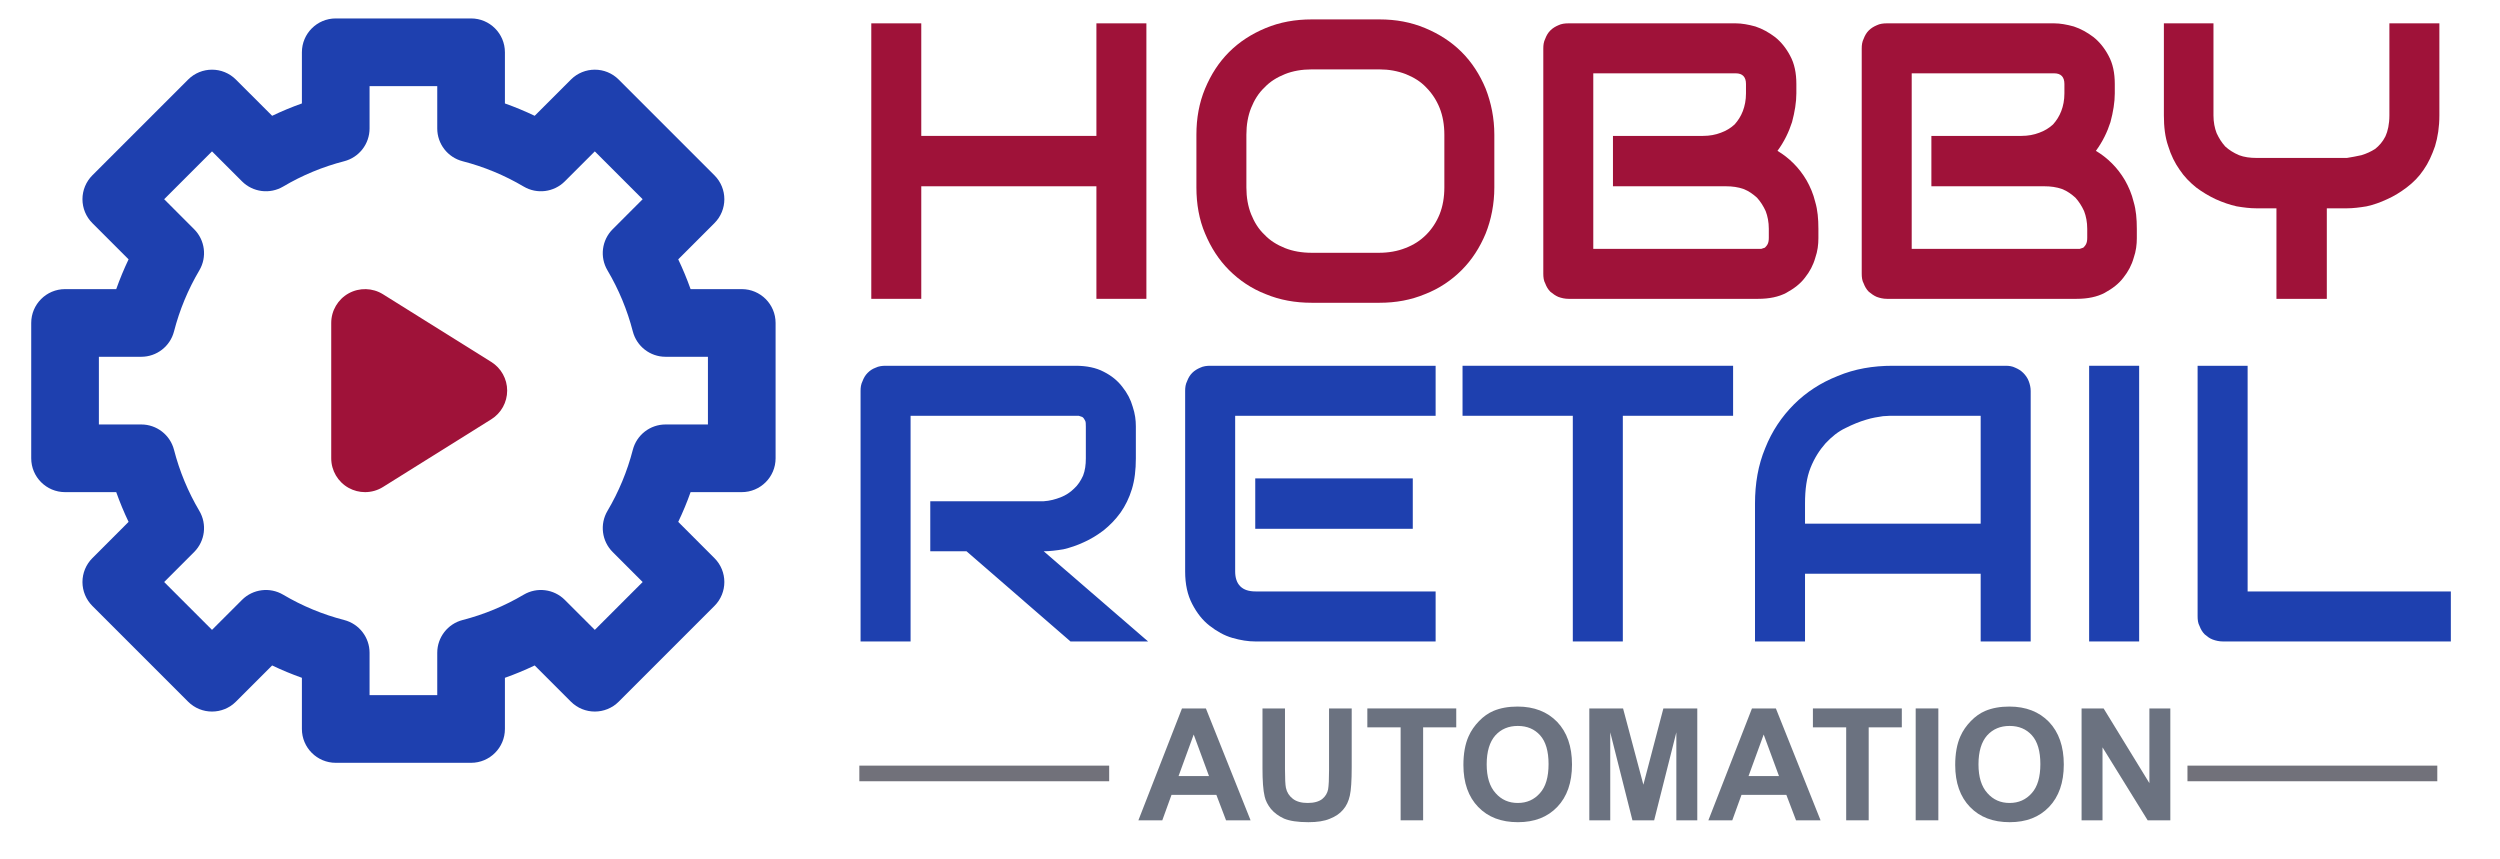 <?xml version="1.0" encoding="UTF-8" standalone="no"?>
<!DOCTYPE svg PUBLIC "-//W3C//DTD SVG 1.1//EN" "http://www.w3.org/Graphics/SVG/1.1/DTD/svg11.dtd">
<svg width="100%" height="100%" viewBox="0 0 160 55" version="1.1" xmlns="http://www.w3.org/2000/svg" xmlns:xlink="http://www.w3.org/1999/xlink" xml:space="preserve" xmlns:serif="http://www.serif.com/" style="fill-rule:evenodd;clip-rule:evenodd;stroke-linejoin:round;stroke-miterlimit:2;">
    <g transform="matrix(0.271,0,0,0.125,136.475,41.25)">
        <rect x="13" y="62" width="59" height="8" style="fill:rgb(113,113,122);"/>
    </g>
    <g id="Gear-With-Play.svg" serif:id="Gear With Play.svg" transform="matrix(1.588,0,0,1.588,25.818,25)">
        <g transform="matrix(1,0,0,1,-15,-165)">
            <path d="M28.636,160.909L26.574,160.909C26.429,160.501 26.263,160.101 26.076,159.709L27.535,158.25C28.068,157.718 28.068,156.854 27.535,156.322L23.678,152.465C23.146,151.932 22.282,151.932 21.75,152.465L20.291,153.924C19.899,153.737 19.499,153.571 19.091,153.426L19.091,151.364C19.091,150.611 18.48,150 17.727,150L12.273,150C11.52,150 10.909,150.611 10.909,151.364L10.909,153.426C10.501,153.571 10.101,153.737 9.71,153.924L8.25,152.465C7.718,151.932 6.854,151.932 6.322,152.465L2.465,156.322C2.209,156.578 2.065,156.924 2.065,157.286C2.065,157.648 2.209,157.995 2.465,158.25L3.924,159.709C3.737,160.101 3.571,160.501 3.426,160.909L1.364,160.909C0.611,160.909 0,161.52 0,162.273L0,167.727C0,168.48 0.611,169.091 1.364,169.091L3.426,169.091C3.571,169.499 3.737,169.899 3.924,170.29L2.465,171.75C2.209,172.005 2.065,172.352 2.065,172.714C2.065,173.075 2.209,173.422 2.465,173.678L6.322,177.535C6.855,178.068 7.718,178.067 8.25,177.535L9.71,176.076C10.101,176.263 10.501,176.429 10.909,176.574L10.909,178.636C10.909,179.389 11.52,180 12.273,180L17.727,180C18.48,180 19.091,179.389 19.091,178.636L19.091,176.574C19.499,176.429 19.899,176.263 20.291,176.076L21.75,177.535C22.282,178.067 23.146,178.067 23.678,177.535L27.535,173.678C28.068,173.146 28.068,172.282 27.535,171.75L26.076,170.29C26.263,169.899 26.43,169.499 26.574,169.091L28.636,169.091C29.389,169.091 30,168.48 30,167.727L30,162.273C30,161.52 29.389,160.909 28.636,160.909ZM27.273,166.364L25.565,166.364C24.943,166.364 24.4,166.785 24.245,167.388C24.023,168.249 23.68,169.076 23.224,169.848C22.908,170.383 22.994,171.065 23.434,171.505L24.642,172.714L22.714,174.642L21.505,173.434C21.065,172.994 20.383,172.908 19.848,173.224C19.077,173.68 18.249,174.023 17.387,174.245C16.785,174.4 16.364,174.943 16.364,175.565L16.364,177.273L13.636,177.273L13.636,175.565C13.636,174.943 13.215,174.4 12.613,174.245C11.751,174.023 10.924,173.68 10.153,173.224C9.617,172.908 8.935,172.994 8.495,173.434L7.286,174.642L5.358,172.714L6.566,171.505C7.006,171.065 7.092,170.383 6.776,169.848C6.32,169.077 5.977,168.249 5.755,167.387C5.6,166.785 5.057,166.364 4.435,166.364L2.727,166.364L2.727,163.636L4.435,163.636C5.057,163.636 5.6,163.215 5.755,162.613C5.977,161.751 6.32,160.923 6.776,160.152C7.092,159.617 7.006,158.934 6.566,158.495L5.358,157.286L7.286,155.358L8.495,156.566C8.935,157.006 9.617,157.092 10.153,156.776C10.923,156.32 11.751,155.977 12.613,155.755C13.215,155.6 13.636,155.057 13.636,154.435L13.636,152.727L16.364,152.727L16.364,154.435C16.364,155.057 16.785,155.6 17.387,155.755C18.249,155.977 19.077,156.32 19.848,156.776C20.383,157.092 21.065,157.006 21.505,156.566L22.714,155.358L24.642,157.286L23.434,158.495C22.994,158.935 22.907,159.617 23.224,160.152C23.68,160.924 24.023,161.751 24.245,162.612C24.4,163.215 24.943,163.636 25.565,163.636L27.273,163.636L27.273,166.364Z" style="fill:rgb(30,64,175);fill-rule:nonzero;"/>
            <path d="M18.541,163.844L14.177,161.116C13.757,160.854 13.227,160.84 12.793,161.08C12.36,161.32 12.091,161.777 12.091,162.273L12.091,167.727C12.091,168.223 12.36,168.68 12.793,168.92C12.999,169.034 13.227,169.091 13.454,169.091C13.706,169.091 13.957,169.022 14.177,168.884L18.541,166.156C18.94,165.907 19.182,165.47 19.182,165C19.182,164.53 18.94,164.093 18.541,163.844Z" style="fill:rgb(159,18,57);fill-rule:nonzero;"/>
        </g>
    </g>
    <g transform="matrix(2.099,0,0,2.099,-289.313,-126.755)">
        <g transform="matrix(12,0,0,12,163.5,69.5)">
            <path d="M0.202,-0.414L0.647,-0.414L0.647,-0.7L0.774,-0.7L0.774,-0L0.647,-0L0.647,-0.286L0.202,-0.286L0.202,-0L0.075,-0L0.075,-0.7L0.202,-0.7L0.202,-0.414Z" style="fill:rgb(159,18,57);fill-rule:nonzero;"/>
        </g>
        <g transform="matrix(12,0,0,12,173.689,69.5)">
            <path d="M0.809,-0.283C0.809,-0.241 0.801,-0.201 0.787,-0.166C0.772,-0.13 0.752,-0.099 0.726,-0.073C0.7,-0.047 0.669,-0.026 0.633,-0.012C0.597,0.003 0.559,0.01 0.517,0.01L0.345,0.01C0.303,0.01 0.264,0.003 0.228,-0.012C0.192,-0.026 0.161,-0.047 0.135,-0.073C0.109,-0.099 0.089,-0.13 0.074,-0.166C0.059,-0.201 0.052,-0.241 0.052,-0.283L0.052,-0.417C0.052,-0.459 0.059,-0.498 0.074,-0.534C0.089,-0.57 0.109,-0.601 0.135,-0.627C0.161,-0.653 0.192,-0.673 0.228,-0.688C0.264,-0.703 0.303,-0.71 0.345,-0.71L0.517,-0.71C0.559,-0.71 0.597,-0.703 0.633,-0.688C0.669,-0.673 0.7,-0.653 0.726,-0.627C0.752,-0.601 0.772,-0.57 0.787,-0.534C0.801,-0.498 0.809,-0.459 0.809,-0.417L0.809,-0.283ZM0.682,-0.417C0.682,-0.442 0.678,-0.465 0.67,-0.485C0.662,-0.505 0.65,-0.523 0.636,-0.537C0.622,-0.552 0.604,-0.563 0.584,-0.571C0.563,-0.579 0.541,-0.583 0.517,-0.583L0.345,-0.583C0.32,-0.583 0.297,-0.579 0.277,-0.571C0.257,-0.563 0.239,-0.552 0.225,-0.537C0.21,-0.523 0.199,-0.505 0.191,-0.485C0.183,-0.465 0.179,-0.442 0.179,-0.417L0.179,-0.283C0.179,-0.258 0.183,-0.235 0.191,-0.215C0.199,-0.195 0.21,-0.177 0.225,-0.163C0.239,-0.148 0.257,-0.137 0.277,-0.129C0.297,-0.121 0.32,-0.117 0.345,-0.117L0.516,-0.117C0.54,-0.117 0.563,-0.121 0.583,-0.129C0.604,-0.137 0.621,-0.148 0.636,-0.163C0.65,-0.177 0.662,-0.195 0.67,-0.215C0.678,-0.235 0.682,-0.258 0.682,-0.283L0.682,-0.417Z" style="fill:rgb(159,18,57);fill-rule:nonzero;"/>
        </g>
        <g transform="matrix(12,0,0,12,184.014,69.5)">
            <path d="M0.772,-0.154C0.772,-0.138 0.77,-0.121 0.764,-0.104C0.759,-0.086 0.75,-0.069 0.738,-0.054C0.726,-0.038 0.71,-0.026 0.69,-0.015C0.671,-0.005 0.647,-0 0.619,-0L0.137,-0C0.128,-0 0.119,-0.002 0.111,-0.005C0.104,-0.008 0.097,-0.013 0.091,-0.018C0.085,-0.024 0.081,-0.031 0.078,-0.039C0.074,-0.046 0.073,-0.055 0.073,-0.064L0.073,-0.636C0.073,-0.645 0.074,-0.653 0.078,-0.661C0.081,-0.669 0.085,-0.676 0.091,-0.682C0.097,-0.688 0.104,-0.692 0.111,-0.695C0.119,-0.699 0.128,-0.7 0.137,-0.7L0.562,-0.7C0.577,-0.7 0.594,-0.697 0.612,-0.692C0.63,-0.686 0.646,-0.677 0.662,-0.665C0.677,-0.653 0.69,-0.637 0.7,-0.618C0.711,-0.598 0.716,-0.574 0.716,-0.546L0.716,-0.522C0.716,-0.5 0.712,-0.475 0.705,-0.449C0.697,-0.424 0.685,-0.399 0.668,-0.376C0.683,-0.367 0.696,-0.357 0.709,-0.344C0.721,-0.332 0.732,-0.318 0.742,-0.301C0.751,-0.285 0.759,-0.267 0.764,-0.246C0.77,-0.226 0.772,-0.203 0.772,-0.178L0.772,-0.154ZM0.646,-0.178C0.646,-0.195 0.643,-0.21 0.638,-0.223C0.632,-0.236 0.625,-0.247 0.616,-0.257C0.606,-0.266 0.595,-0.274 0.582,-0.279C0.568,-0.284 0.553,-0.286 0.537,-0.286L0.25,-0.286L0.25,-0.414L0.479,-0.414C0.496,-0.414 0.511,-0.417 0.524,-0.422C0.538,-0.427 0.549,-0.434 0.559,-0.443C0.568,-0.453 0.575,-0.464 0.58,-0.477C0.585,-0.49 0.588,-0.505 0.588,-0.522L0.588,-0.546C0.588,-0.564 0.579,-0.573 0.562,-0.573L0.2,-0.573L0.2,-0.127L0.619,-0.127C0.621,-0.127 0.624,-0.127 0.627,-0.127C0.63,-0.128 0.633,-0.129 0.636,-0.13C0.638,-0.132 0.641,-0.135 0.643,-0.139C0.645,-0.143 0.646,-0.148 0.646,-0.155L0.646,-0.178Z" style="fill:rgb(159,18,57);fill-rule:nonzero;"/>
        </g>
        <g transform="matrix(12,0,0,12,193.723,69.5)">
            <path d="M0.772,-0.154C0.772,-0.138 0.77,-0.121 0.764,-0.104C0.759,-0.086 0.75,-0.069 0.738,-0.054C0.726,-0.038 0.71,-0.026 0.69,-0.015C0.671,-0.005 0.647,-0 0.619,-0L0.137,-0C0.128,-0 0.119,-0.002 0.111,-0.005C0.104,-0.008 0.097,-0.013 0.091,-0.018C0.085,-0.024 0.081,-0.031 0.078,-0.039C0.074,-0.046 0.073,-0.055 0.073,-0.064L0.073,-0.636C0.073,-0.645 0.074,-0.653 0.078,-0.661C0.081,-0.669 0.085,-0.676 0.091,-0.682C0.097,-0.688 0.104,-0.692 0.111,-0.695C0.119,-0.699 0.128,-0.7 0.137,-0.7L0.562,-0.7C0.577,-0.7 0.594,-0.697 0.612,-0.692C0.63,-0.686 0.646,-0.677 0.662,-0.665C0.677,-0.653 0.69,-0.637 0.7,-0.618C0.711,-0.598 0.716,-0.574 0.716,-0.546L0.716,-0.522C0.716,-0.5 0.712,-0.475 0.705,-0.449C0.697,-0.424 0.685,-0.399 0.668,-0.376C0.683,-0.367 0.696,-0.357 0.709,-0.344C0.721,-0.332 0.732,-0.318 0.742,-0.301C0.751,-0.285 0.759,-0.267 0.764,-0.246C0.77,-0.226 0.772,-0.203 0.772,-0.178L0.772,-0.154ZM0.646,-0.178C0.646,-0.195 0.643,-0.21 0.638,-0.223C0.632,-0.236 0.625,-0.247 0.616,-0.257C0.606,-0.266 0.595,-0.274 0.582,-0.279C0.568,-0.284 0.553,-0.286 0.537,-0.286L0.25,-0.286L0.25,-0.414L0.479,-0.414C0.496,-0.414 0.511,-0.417 0.524,-0.422C0.538,-0.427 0.549,-0.434 0.559,-0.443C0.568,-0.453 0.575,-0.464 0.58,-0.477C0.585,-0.49 0.588,-0.505 0.588,-0.522L0.588,-0.546C0.588,-0.564 0.579,-0.573 0.562,-0.573L0.2,-0.573L0.2,-0.127L0.619,-0.127C0.621,-0.127 0.624,-0.127 0.627,-0.127C0.63,-0.128 0.633,-0.129 0.636,-0.13C0.638,-0.132 0.641,-0.135 0.643,-0.139C0.645,-0.143 0.646,-0.148 0.646,-0.155L0.646,-0.178Z" style="fill:rgb(159,18,57);fill-rule:nonzero;"/>
        </g>
        <g transform="matrix(12,0,0,12,203.32,69.5)">
            <path d="M0.741,-0.466C0.741,-0.437 0.737,-0.411 0.73,-0.388C0.722,-0.365 0.713,-0.345 0.701,-0.328C0.689,-0.31 0.675,-0.296 0.658,-0.283C0.642,-0.271 0.626,-0.261 0.608,-0.253C0.591,-0.245 0.574,-0.239 0.556,-0.235C0.538,-0.232 0.521,-0.23 0.506,-0.23L0.455,-0.23L0.455,-0L0.327,-0L0.327,-0.23L0.276,-0.23C0.26,-0.23 0.244,-0.232 0.226,-0.235C0.208,-0.239 0.191,-0.245 0.173,-0.253C0.156,-0.261 0.139,-0.271 0.123,-0.283C0.107,-0.296 0.093,-0.31 0.081,-0.328C0.069,-0.345 0.059,-0.365 0.052,-0.388C0.044,-0.411 0.041,-0.437 0.041,-0.466L0.041,-0.7L0.167,-0.7L0.167,-0.466C0.167,-0.449 0.17,-0.434 0.175,-0.421C0.181,-0.408 0.188,-0.397 0.197,-0.387C0.207,-0.378 0.218,-0.371 0.232,-0.365C0.245,-0.36 0.26,-0.358 0.277,-0.358L0.506,-0.358C0.518,-0.36 0.53,-0.362 0.543,-0.365C0.556,-0.369 0.567,-0.374 0.578,-0.381C0.588,-0.389 0.597,-0.399 0.604,-0.413C0.61,-0.426 0.614,-0.444 0.614,-0.466L0.614,-0.7L0.741,-0.7L0.741,-0.466Z" style="fill:rgb(159,18,57);fill-rule:nonzero;"/>
        </g>
    </g>
    <g transform="matrix(2.686,0,0,2.686,-342.974,-387.364)">
        <g transform="matrix(9.384,0,0,9.384,147.5,159.5)">
            <path d="M0.773,-0.465C0.773,-0.436 0.77,-0.41 0.763,-0.387C0.756,-0.364 0.746,-0.344 0.734,-0.327C0.721,-0.309 0.707,-0.295 0.691,-0.282C0.675,-0.27 0.659,-0.26 0.641,-0.252C0.624,-0.244 0.606,-0.238 0.589,-0.234C0.571,-0.231 0.554,-0.229 0.539,-0.229L0.804,-0L0.607,-0L0.343,-0.229L0.251,-0.229L0.251,-0.356L0.539,-0.356C0.555,-0.357 0.569,-0.361 0.582,-0.366C0.595,-0.371 0.607,-0.379 0.616,-0.388C0.626,-0.397 0.633,-0.408 0.639,-0.421C0.644,-0.434 0.646,-0.448 0.646,-0.465L0.646,-0.545C0.646,-0.552 0.646,-0.558 0.644,-0.561C0.642,-0.565 0.64,-0.568 0.637,-0.57C0.634,-0.571 0.631,-0.572 0.628,-0.573C0.625,-0.573 0.622,-0.573 0.62,-0.573L0.201,-0.573L0.201,-0L0.074,-0L0.074,-0.636C0.074,-0.645 0.075,-0.653 0.079,-0.661C0.082,-0.669 0.086,-0.676 0.092,-0.682C0.098,-0.688 0.104,-0.692 0.112,-0.695C0.12,-0.699 0.129,-0.7 0.138,-0.7L0.62,-0.7C0.648,-0.7 0.672,-0.695 0.691,-0.685C0.711,-0.675 0.727,-0.662 0.739,-0.646C0.751,-0.631 0.76,-0.614 0.765,-0.596C0.771,-0.578 0.773,-0.562 0.773,-0.546L0.773,-0.465Z" style="fill:rgb(30,64,175);fill-rule:nonzero;"/>
        </g>
        <g transform="matrix(9.384,0,0,9.384,155.262,159.5)">
            <path d="M0.649,-0.286L0.249,-0.286L0.249,-0.414L0.649,-0.414L0.649,-0.286ZM0.707,-0L0.249,-0C0.231,-0 0.212,-0.003 0.191,-0.009C0.17,-0.015 0.151,-0.026 0.133,-0.04C0.115,-0.054 0.101,-0.072 0.089,-0.095C0.077,-0.118 0.071,-0.145 0.071,-0.178L0.071,-0.636C0.071,-0.645 0.072,-0.653 0.076,-0.661C0.079,-0.669 0.083,-0.676 0.089,-0.682C0.095,-0.688 0.102,-0.692 0.109,-0.695C0.117,-0.699 0.126,-0.7 0.135,-0.7L0.707,-0.7L0.707,-0.573L0.198,-0.573L0.198,-0.178C0.198,-0.162 0.202,-0.149 0.211,-0.14C0.22,-0.131 0.233,-0.127 0.25,-0.127L0.707,-0.127L0.707,-0Z" style="fill:rgb(30,64,175);fill-rule:nonzero;"/>
        </g>
        <g transform="matrix(9.384,0,0,9.384,162.35,159.5)">
            <path d="M0.707,-0.573L0.427,-0.573L0.427,-0L0.3,-0L0.3,-0.573L0.02,-0.573L0.02,-0.7L0.707,-0.7L0.707,-0.573Z" style="fill:rgb(30,64,175);fill-rule:nonzero;"/>
        </g>
        <g transform="matrix(9.384,0,0,9.384,168.934,159.5)">
            <path d="M0.761,-0L0.634,-0L0.634,-0.172L0.188,-0.172L0.188,-0L0.061,-0L0.061,-0.35C0.061,-0.401 0.069,-0.448 0.087,-0.491C0.104,-0.534 0.129,-0.571 0.16,-0.602C0.191,-0.633 0.228,-0.657 0.271,-0.674C0.314,-0.692 0.36,-0.7 0.411,-0.7L0.697,-0.7C0.706,-0.7 0.714,-0.699 0.722,-0.695C0.729,-0.692 0.736,-0.688 0.742,-0.682C0.748,-0.676 0.753,-0.669 0.756,-0.661C0.759,-0.653 0.761,-0.645 0.761,-0.636L0.761,-0ZM0.188,-0.299L0.634,-0.299L0.634,-0.573L0.411,-0.573C0.407,-0.573 0.399,-0.573 0.386,-0.572C0.373,-0.57 0.359,-0.568 0.343,-0.563C0.326,-0.558 0.309,-0.551 0.291,-0.542C0.272,-0.533 0.256,-0.52 0.24,-0.503C0.225,-0.486 0.212,-0.466 0.202,-0.441C0.192,-0.416 0.188,-0.386 0.188,-0.35L0.188,-0.299Z" style="fill:rgb(30,64,175);fill-rule:nonzero;"/>
        </g>
        <g transform="matrix(9.384,0,0,9.384,176.764,159.5)">
            <rect x="0.075" y="-0.7" width="0.127" height="0.7" style="fill:rgb(30,64,175);fill-rule:nonzero;"/>
        </g>
        <g transform="matrix(9.384,0,0,9.384,179.358,159.5)">
            <path d="M0.717,-0L0.138,-0C0.129,-0 0.12,-0.002 0.112,-0.005C0.104,-0.008 0.098,-0.013 0.092,-0.018C0.086,-0.024 0.082,-0.031 0.079,-0.039C0.075,-0.046 0.074,-0.055 0.074,-0.064L0.074,-0.7L0.201,-0.7L0.201,-0.127L0.717,-0.127L0.717,-0Z" style="fill:rgb(30,64,175);fill-rule:nonzero;"/>
        </g>
    </g>
    <g transform="matrix(1,0,0,1,-119.643,-174)">
        <g transform="matrix(10,0,0,10,192.5,226.5)">
            <path d="M0.718,-0L0.561,-0L0.499,-0.163L0.212,-0.163L0.153,-0L0,-0L0.279,-0.716L0.432,-0.716L0.718,-0ZM0.452,-0.283L0.354,-0.549L0.257,-0.283L0.452,-0.283Z" style="fill:rgb(107,114,128);fill-rule:nonzero;"/>
        </g>
        <g transform="matrix(10,0,0,10,199.722,226.5)">
            <path d="M0.072,-0.716L0.216,-0.716L0.216,-0.328C0.216,-0.267 0.218,-0.227 0.222,-0.208C0.228,-0.179 0.243,-0.156 0.266,-0.138C0.289,-0.12 0.321,-0.111 0.361,-0.111C0.402,-0.111 0.433,-0.12 0.454,-0.136C0.475,-0.153 0.487,-0.174 0.492,-0.198C0.496,-0.223 0.498,-0.263 0.498,-0.32L0.498,-0.716L0.643,-0.716L0.643,-0.34C0.643,-0.254 0.639,-0.193 0.631,-0.158C0.623,-0.122 0.609,-0.092 0.588,-0.068C0.567,-0.043 0.539,-0.024 0.503,-0.01C0.468,0.005 0.422,0.012 0.366,0.012C0.297,0.012 0.246,0.004 0.21,-0.011C0.175,-0.027 0.147,-0.048 0.126,-0.073C0.106,-0.098 0.092,-0.125 0.086,-0.152C0.076,-0.193 0.072,-0.254 0.072,-0.334L0.072,-0.716Z" style="fill:rgb(107,114,128);fill-rule:nonzero;"/>
        </g>
        <g transform="matrix(10,0,0,10,206.943,226.5)">
            <path d="M0.234,-0L0.234,-0.595L0.021,-0.595L0.021,-0.716L0.59,-0.716L0.59,-0.595L0.378,-0.595L0.378,-0L0.234,-0Z" style="fill:rgb(107,114,128);fill-rule:nonzero;"/>
        </g>
        <g transform="matrix(10,0,0,10,212.871,226.5)">
            <path d="M0.043,-0.354C0.043,-0.426 0.054,-0.488 0.076,-0.537C0.092,-0.574 0.115,-0.606 0.143,-0.635C0.171,-0.664 0.202,-0.686 0.235,-0.7C0.28,-0.719 0.331,-0.728 0.39,-0.728C0.495,-0.728 0.58,-0.695 0.643,-0.63C0.706,-0.564 0.738,-0.473 0.738,-0.357C0.738,-0.241 0.706,-0.151 0.644,-0.086C0.581,-0.02 0.497,0.012 0.392,0.012C0.285,0.012 0.201,-0.02 0.138,-0.085C0.075,-0.15 0.043,-0.24 0.043,-0.354ZM0.192,-0.358C0.192,-0.277 0.211,-0.216 0.249,-0.174C0.286,-0.132 0.333,-0.111 0.391,-0.111C0.449,-0.111 0.496,-0.132 0.533,-0.174C0.57,-0.215 0.588,-0.277 0.588,-0.36C0.588,-0.442 0.57,-0.504 0.534,-0.544C0.498,-0.584 0.451,-0.604 0.391,-0.604C0.332,-0.604 0.284,-0.584 0.247,-0.543C0.211,-0.502 0.192,-0.441 0.192,-0.358Z" style="fill:rgb(107,114,128);fill-rule:nonzero;"/>
        </g>
        <g transform="matrix(10,0,0,10,220.649,226.5)">
            <path d="M0.071,-0L0.071,-0.716L0.287,-0.716L0.417,-0.228L0.545,-0.716L0.762,-0.716L0.762,-0L0.628,-0L0.628,-0.563L0.486,-0L0.347,-0L0.205,-0.563L0.205,-0L0.071,-0Z" style="fill:rgb(107,114,128);fill-rule:nonzero;"/>
        </g>
        <g transform="matrix(10,0,0,10,228.979,226.5)">
            <path d="M0.718,-0L0.561,-0L0.499,-0.163L0.212,-0.163L0.153,-0L0,-0L0.279,-0.716L0.432,-0.716L0.718,-0ZM0.452,-0.283L0.354,-0.549L0.257,-0.283L0.452,-0.283Z" style="fill:rgb(107,114,128);fill-rule:nonzero;"/>
        </g>
        <g transform="matrix(10,0,0,10,235.459,226.5)">
            <path d="M0.234,-0L0.234,-0.595L0.021,-0.595L0.021,-0.716L0.59,-0.716L0.59,-0.595L0.378,-0.595L0.378,-0L0.234,-0Z" style="fill:rgb(107,114,128);fill-rule:nonzero;"/>
        </g>
        <g transform="matrix(10,0,0,10,241.567,226.5)">
            <rect x="0.068" y="-0.716" width="0.145" height="0.716" style="fill:rgb(107,114,128);fill-rule:nonzero;"/>
        </g>
        <g transform="matrix(10,0,0,10,244.346,226.5)">
            <path d="M0.043,-0.354C0.043,-0.426 0.054,-0.488 0.076,-0.537C0.092,-0.574 0.115,-0.606 0.143,-0.635C0.171,-0.664 0.202,-0.686 0.235,-0.7C0.28,-0.719 0.331,-0.728 0.39,-0.728C0.495,-0.728 0.58,-0.695 0.643,-0.63C0.706,-0.564 0.738,-0.473 0.738,-0.357C0.738,-0.241 0.706,-0.151 0.644,-0.086C0.581,-0.02 0.497,0.012 0.392,0.012C0.285,0.012 0.201,-0.02 0.138,-0.085C0.075,-0.15 0.043,-0.24 0.043,-0.354ZM0.192,-0.358C0.192,-0.277 0.211,-0.216 0.249,-0.174C0.286,-0.132 0.333,-0.111 0.391,-0.111C0.449,-0.111 0.496,-0.132 0.533,-0.174C0.57,-0.215 0.588,-0.277 0.588,-0.36C0.588,-0.442 0.57,-0.504 0.534,-0.544C0.498,-0.584 0.451,-0.604 0.391,-0.604C0.332,-0.604 0.284,-0.584 0.247,-0.543C0.211,-0.502 0.192,-0.441 0.192,-0.358Z" style="fill:rgb(107,114,128);fill-rule:nonzero;"/>
        </g>
        <g transform="matrix(10,0,0,10,252.124,226.5)">
            <path d="M0.074,-0L0.074,-0.716L0.215,-0.716L0.508,-0.238L0.508,-0.716L0.642,-0.716L0.642,-0L0.497,-0L0.208,-0.467L0.208,-0L0.074,-0Z" style="fill:rgb(107,114,128);fill-rule:nonzero;"/>
        </g>
    </g>
    <g transform="matrix(0.271,0,0,0.125,51.475,41.25)">
        <rect x="13" y="62" width="59" height="8" style="fill:rgb(113,113,122);"/>
    </g>
</svg>
